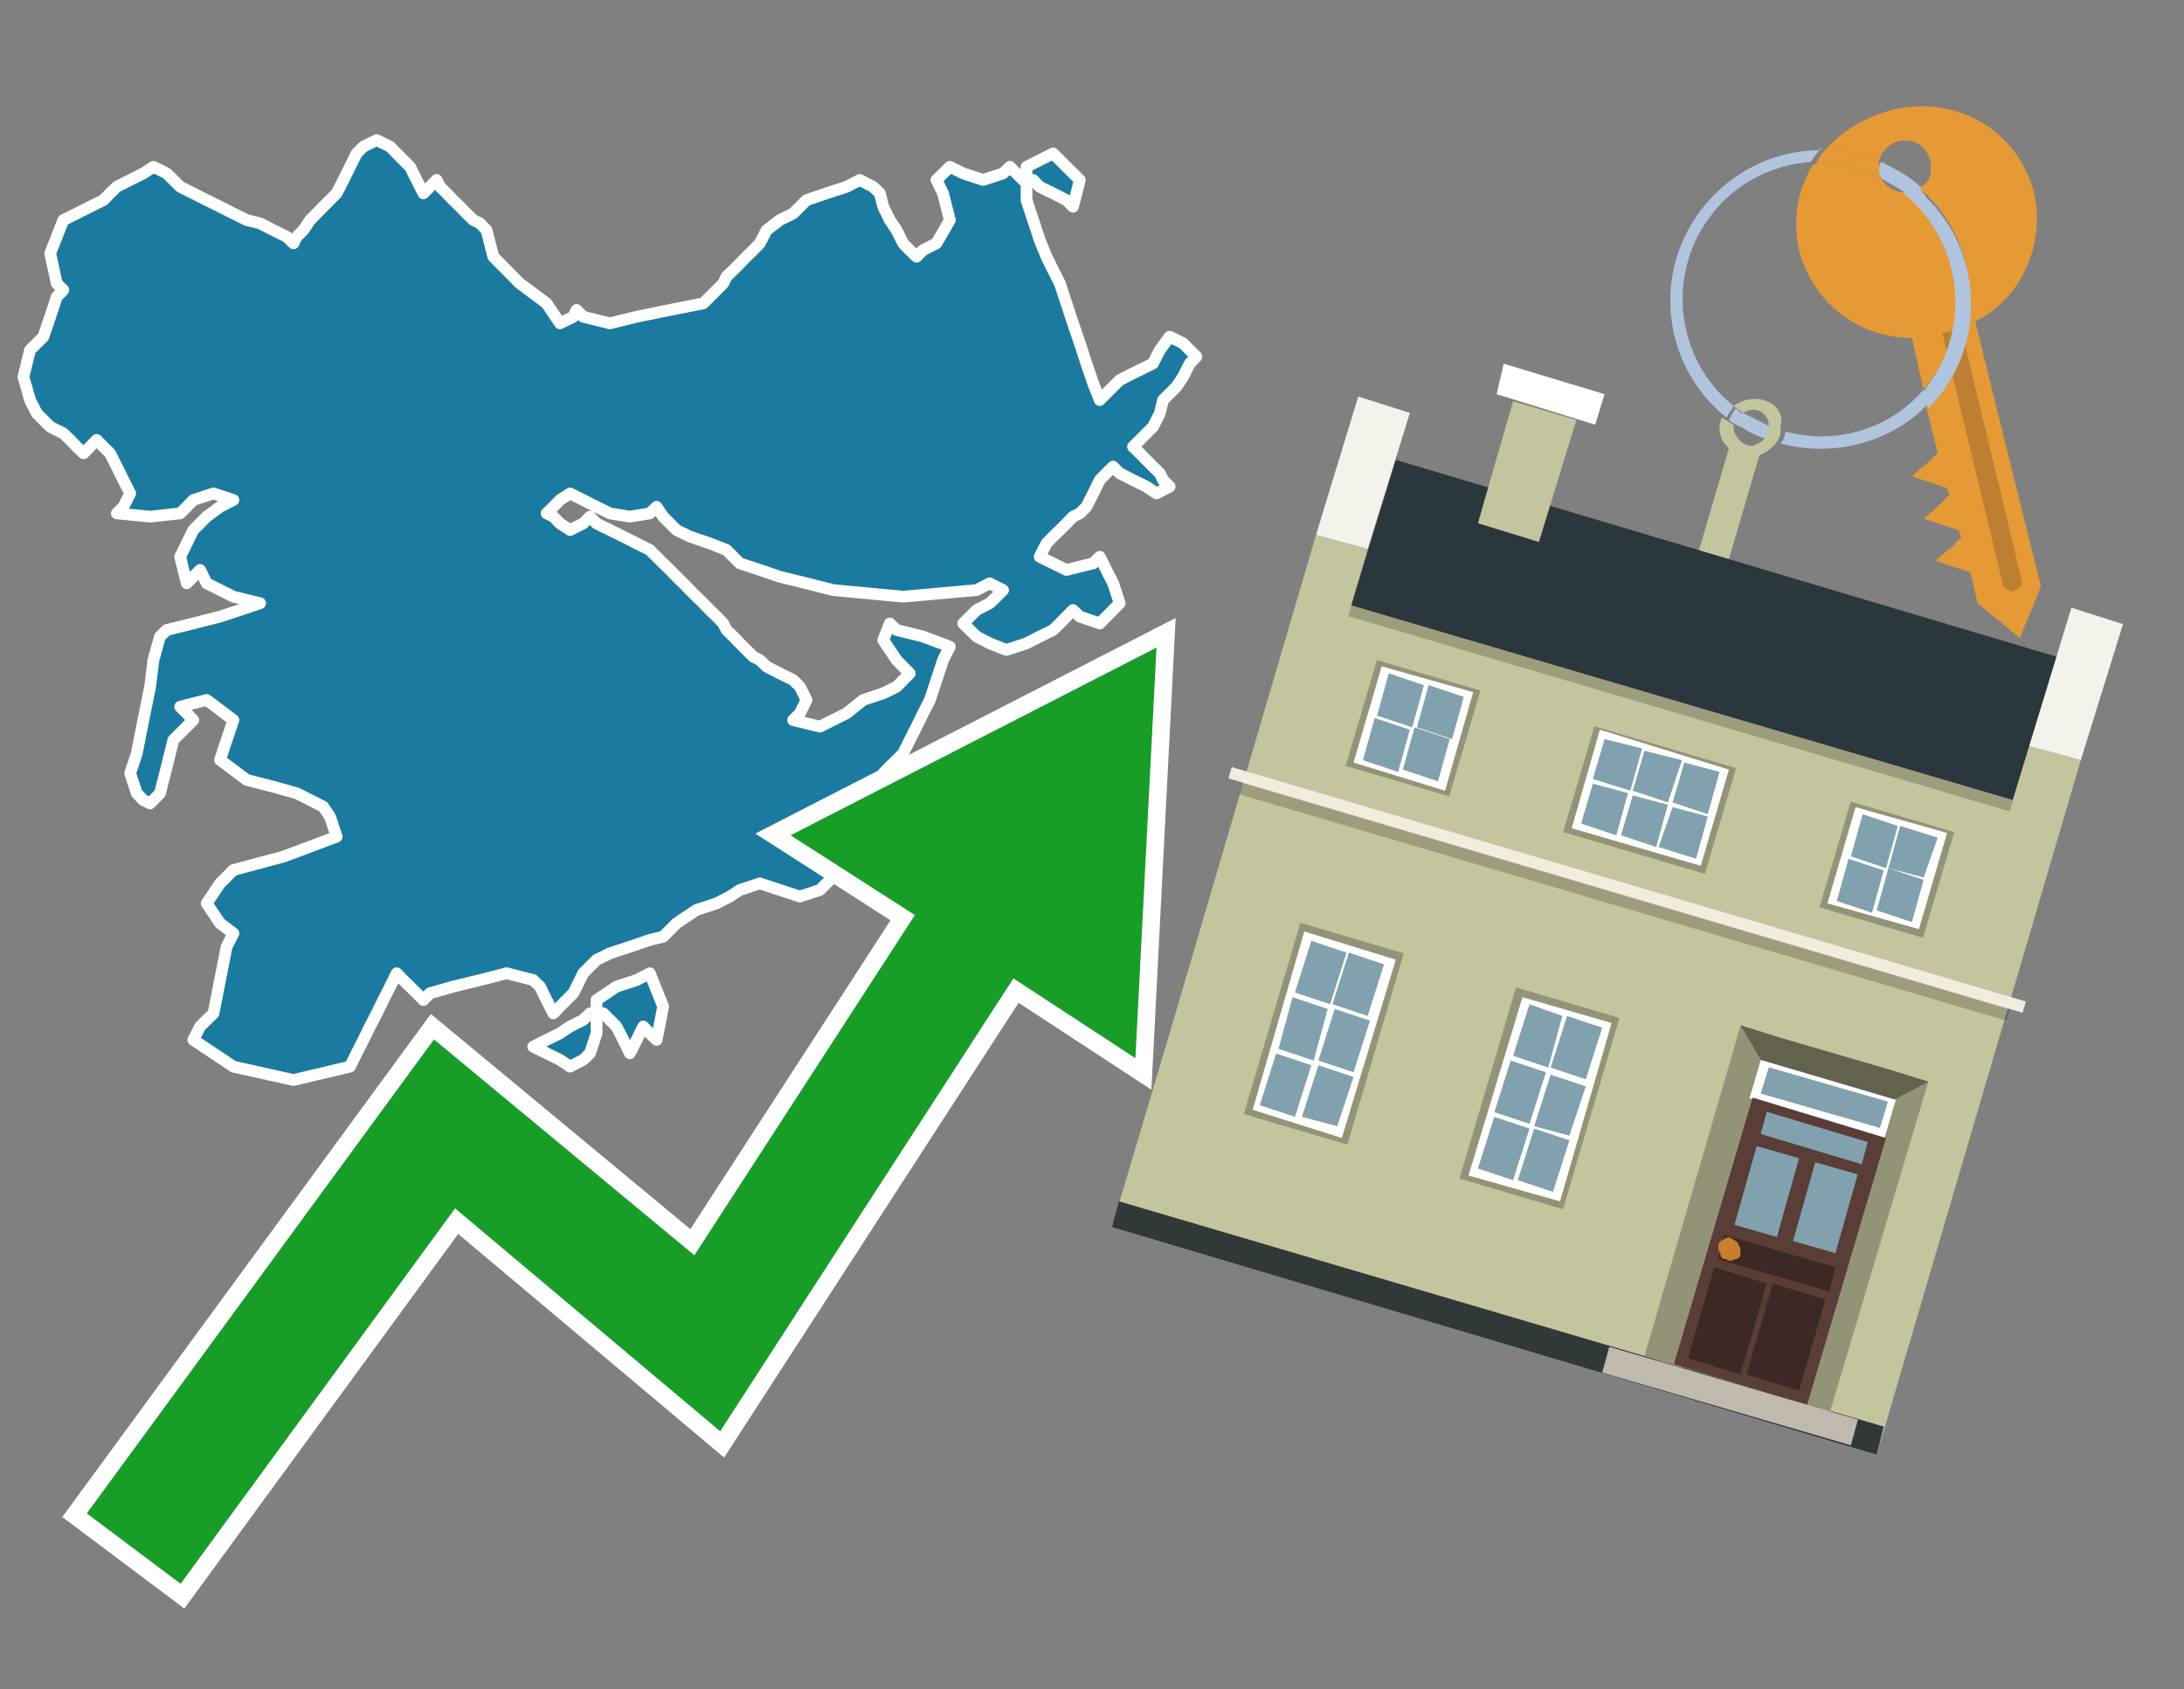 <?xml version="1.0" encoding="utf-8"?>
<!-- Generator: Adobe Illustrator 26.0.3, SVG Export Plug-In . SVG Version: 6.00 Build 0)  -->
<svg version="1.1" id="Text" xmlns="http://www.w3.org/2000/svg" xmlns:xlink="http://www.w3.org/1999/xlink" x="0px" y="0px"
	 width="93.1px" height="72px" viewBox="0 0 93.1 72" style="enable-background:new 0 0 93.1 72;" xml:space="preserve">
<rect x="0" y="0" width="93.1" height="72" fill="#808080" stroke="none"/>
<style type="text/css">
	.st0{fill:#1B7AA0;stroke:#FFFFFF;stroke-width:0.5;stroke-linejoin:round;}
	.st1{fill:none;stroke:#FFFFFF;stroke-width:1.5;stroke-miterlimit:10;}
	.st2{fill:#179D28;}
	.st3{fill:#E69A35;}
	.st4{fill:#B0C4DE;}
	.st5{fill:#C4C49E;}
	.st6{fill:#BF7F32;}
	.st7{fill-rule:evenodd;clip-rule:evenodd;fill:#2A373C;}
	.st8{fill-rule:evenodd;clip-rule:evenodd;fill:#F3F3EC;}
	.st9{fill-rule:evenodd;clip-rule:evenodd;fill:#C4C49E;}
	.st10{fill-rule:evenodd;clip-rule:evenodd;fill:#303838;}
	.st11{opacity:0.2;fill-rule:evenodd;clip-rule:evenodd;}
	.st12{fill-rule:evenodd;clip-rule:evenodd;fill:#F3ECDE;}
	.st13{fill-rule:evenodd;clip-rule:evenodd;fill:#FFFFFF;}
	.st14{fill-rule:evenodd;clip-rule:evenodd;fill:#939377;}
	.st15{fill-rule:evenodd;clip-rule:evenodd;fill:#C0B9AD;}
	.st16{fill-rule:evenodd;clip-rule:evenodd;fill:#62624F;}
	.st17{fill:#FFFFFF;}
	.st18{fill:#5A3D36;}
	.st19{fill:#81A1AE;}
	.st20{fill:#3C2924;}
	.st21{fill:#C87E2C;}
	.st22{fill-rule:evenodd;clip-rule:evenodd;fill:#81A1AE;}
</style>
<path class="st0" d="M25.43,44.04L25.15,44.89L24.86,45.17L24.3,45.46L23.87,45.17L23.3,44.89L22.73,44.61L23.3,44.32L23.87,44.04L24.3,43.75L24.86,43.47L25.15,43.19L25.43,43.19ZM43.76,8.53L44.04,9.38L44.32,10.23L44.61,10.94L44.89,11.51L45.18,12.08L45.46,12.93L45.74,13.78L46.03,14.63L46.31,15.49L46.6,16.34L46.88,17.05L47.16,16.77L47.45,16.48L47.73,16.2L48.3,15.91L48.87,15.63L49.15,15.49L49.44,14.92L49.86,14.35L50.43,14.63L50.72,14.92L51.0,15.2L50.72,15.49L50.43,16.06L50.15,16.48L49.86,16.77L49.58,17.05L49.44,17.62L49.15,18.19L48.87,18.47L48.59,18.75L48.3,19.04L48.59,19.32L48.87,19.61L49.15,19.89L49.44,20.17L49.58,20.46L49.86,20.74L49.3,21.03L48.87,20.74L48.3,20.46L47.73,20.17L47.45,19.89L47.16,20.17L46.88,20.46L46.6,21.03L46.31,21.6L46.03,21.88L45.74,22.02L45.46,22.31L45.18,22.59L44.89,22.87L44.61,23.16L44.32,23.73L45.46,24.29L46.6,24.01L46.88,23.73L47.16,24.29L47.45,24.86L47.73,25.71L46.88,26.57L46.03,26.28L45.74,26.0L45.46,26.28L45.18,26.57L44.89,26.85L44.32,27.13L43.76,27.42L42.9,27.7L42.19,27.42L41.63,27.13L41.06,26.57L41.63,26.0L42.19,25.71L42.48,25.43L42.76,25.15L42.19,24.86L41.63,25.15L38.5,25.43L35.52,25.15L34.38,24.86L33.24,24.58L32.39,24.29L31.54,24.01L31.26,23.73L30.97,23.44L30.26,23.16L29.41,22.87L28.84,22.59L28.27,22.02L27.99,21.6L27.7,21.88L26.85,22.02L26.0,21.88L25.43,21.6L24.86,21.31L24.3,21.03L23.87,21.31L23.59,21.6L23.3,21.88L23.59,22.02L23.87,22.31L24.3,22.59L24.86,22.31L25.15,22.02L25.43,22.31L26.0,22.59L26.57,22.87L27.14,23.16L27.7,23.44L27.99,23.73L28.27,24.01L28.56,24.29L28.84,24.58L29.13,24.86L29.41,25.15L29.69,25.43L29.98,25.71L30.26,26.0L30.55,26.28L30.83,26.57L30.97,26.85L31.26,27.13L31.54,27.42L31.82,27.7L32.11,27.99L32.39,28.13L32.68,28.41L33.24,28.7L33.81,28.98L34.1,29.27L34.38,29.83L34.1,30.4L33.81,30.69L34.95,30.97L36.09,30.4L36.8,29.83L37.65,29.55L38.22,29.27L38.78,28.7L38.22,28.13L37.65,27.28L37.93,26.57L38.22,26.85L39.35,27.13L40.49,27.56L40.2,28.13L39.92,28.98L39.64,29.83L39.35,30.4L39.07,30.97L38.78,31.54L38.5,32.11L38.22,32.39L37.93,32.67L37.65,32.96L37.51,33.24L37.22,34.1L36.94,34.81L36.65,35.37L36.37,35.94L36.09,36.51L35.8,37.08L35.52,37.36L35.23,37.65L34.95,37.93L34.1,38.21L33.24,37.93L32.39,37.65L31.54,37.93L31.11,38.21L30.55,38.5L29.69,38.78L28.84,39.35L28.27,39.92L27.7,40.06L26.85,40.35L26.0,40.63L25.43,40.91L24.86,41.48L24.58,42.05L24.44,42.33L24.15,42.62L23.87,42.9L23.59,43.19L23.3,42.62L23.02,42.05L22.73,41.77L21.6,41.48L20.46,41.77L19.32,42.05L18.33,42.33L18.05,42.62L17.76,42.33L17.48,42.05L17.19,41.77L16.91,41.48L16.63,42.05L16.34,42.62L16.06,43.19L15.77,43.75L15.49,44.32L15.2,44.89L14.92,45.46L12.51,46.03L9.95,45.46L9.1,44.89L8.24,44.32L8.53,43.75L8.81,43.47L9.1,43.19L9.38,41.77L9.66,40.35L9.95,39.78L9.38,39.35L8.81,38.5L9.38,37.65L9.95,37.08L12.08,36.51L14.35,35.66L14.07,34.81L13.78,34.38L12.65,33.81L11.65,33.53L10.52,33.24L9.38,32.39L9.66,31.54L9.95,30.69L8.81,29.83L7.68,30.12L7.96,30.4L8.24,30.69L7.96,30.97L7.68,31.25L7.39,31.54L7.11,32.67L6.82,33.81L6.54,34.1L6.4,34.24L6.11,34.1L5.83,33.81L5.55,32.96L5.83,32.11L6.11,30.69L6.4,29.27L6.54,28.13L6.82,27.13L7.11,26.85L8.24,26.57L9.38,26.28L10.23,26.0L11.09,25.71L9.95,25.43L8.81,24.86L8.53,24.29L8.24,24.58L7.96,24.86L7.68,23.73L8.24,22.59L8.81,22.02L9.38,21.6L9.95,21.31L9.1,21.03L8.24,21.31L7.96,21.6L7.68,21.88L6.4,22.02L4.98,21.88L5.26,21.6L5.55,21.03L5.26,20.46L4.98,19.89L4.69,19.32L4.41,19.04L4.12,18.75L3.84,19.04L3.56,19.32L3.27,19.04L2.99,18.75L2.7,18.47L2.14,18.19L1.57,17.62L1.28,17.05L1.0,16.06L1.28,14.92L1.57,14.63L1.85,14.35L2.14,13.5L2.42,12.65L2.7,12.36L2.42,12.08L2.14,10.8L2.7,9.38L3.27,9.1L3.84,8.81L4.41,8.53L4.69,8.24L4.98,7.96L5.55,7.67L6.11,7.39L6.54,7.11L7.11,7.39L7.39,7.67L7.68,7.96L8.24,8.24L8.81,8.53L9.38,8.81L9.95,9.1L10.52,9.38L11.09,9.52L11.65,9.81L12.22,10.09L12.51,10.37L12.65,10.09L12.93,9.81L13.22,9.38L13.78,8.81L14.35,8.24L14.64,7.67L14.92,7.11L15.2,6.54L15.49,6.25L16.06,5.97L16.63,6.25L16.91,6.54L17.19,6.82L17.48,7.11L17.76,7.67L18.05,8.24L18.33,7.96L18.61,7.67L18.76,7.96L19.04,8.24L19.32,8.53L19.61,8.81L19.89,9.1L20.18,9.38L20.46,9.52L20.74,9.81L21.03,10.94L22.16,12.08L23.3,12.93L23.87,13.78L24.44,13.5L24.58,13.21L24.86,13.5L26.0,13.78L27.14,13.5L28.56,13.21L29.98,12.93L30.26,12.65L30.55,12.36L30.83,12.08L30.97,11.79L31.26,11.51L31.54,11.23L31.82,10.94L32.11,10.66L32.39,10.37L32.68,9.81L33.24,9.38L33.81,9.1L34.1,8.81L34.38,8.53L35.23,8.24L36.09,7.96L36.65,7.67L37.22,7.96L37.51,8.24L37.65,8.81L37.93,9.38L38.22,9.81L38.5,10.37L38.78,10.66L39.07,10.94L39.35,10.66L39.92,10.37L40.49,9.38L40.2,8.24L39.92,7.67L40.49,7.11L41.06,7.39L41.91,7.67L42.76,7.39L43.05,7.11L43.33,7.39L43.61,7.67L43.76,7.67ZM25.43,42.62L26.28,42.05L27.14,41.77L27.7,41.48L28.27,42.9L27.99,44.32L27.7,44.04L27.42,43.75L27.14,44.32L26.85,44.89L26.57,44.32L26.28,43.75L26.0,43.47L25.72,43.19L25.43,43.19ZM43.76,7.11L44.89,6.54L46.03,7.67L45.74,8.81L45.46,8.53L44.89,8.24L44.32,7.96L44.04,7.67L43.76,7.67Z"/>
<polygon class="st1" points="49.3,27.6 33.7,35.6 39,39 29.6,53.5 18.5,44.3 3.7,64.5 7.7,67.5 19.4,51.5 30.7,61 43.2,41.7 
	48.4,45.1 "/>
<polygon class="st2" points="49.3,27.6 33.7,35.6 39,39 29.6,53.5 18.5,44.3 3.7,64.5 7.7,67.5 19.4,51.5 30.7,61 43.2,41.7 
	48.4,45.1 "/>
<path class="st3" d="M80.2,7.6c0-0.1-0.1-0.2-0.1-0.3c0-0.1,0-0.3,0-0.4c-0.7-0.3-1.5-0.5-2.3-0.5c-0.2,0.2-0.3,0.4-0.4,0.6
	c0.1,0,0.2,0,0.3,0C78.5,7,79.4,7.2,80.2,7.6z"/>
<path class="st4" d="M77.6,6.4c-3.5,0-6.4,2.9-6.4,6.4c0,2,0.9,3.8,2.4,5c0.1-0.2,0.2-0.3,0.3-0.5c-2.5-2-2.9-5.7-0.9-8.2
	c1-1.3,2.6-2.1,4.2-2.2c0.1-0.2,0.3-0.4,0.4-0.6V6.4z"/>
<path class="st3" d="M84.2,13.7c2-1,3-3.3,2.5-5.5C86,5.5,83.3,4,80.6,4.7c-1.1,0.3-2.1,0.9-2.8,1.7c0.8,0,1.6,0.2,2.3,0.5
	c0.1-0.6,0.7-1,1.3-0.9c0.6,0.1,1,0.7,0.9,1.3c0,0.3-0.2,0.6-0.5,0.7c2.7,2.3,2.9,6.4,0.6,9c-0.1,0.1-0.2,0.2-0.3,0.3l0.5,2
	l-0.4,0.4l-0.7,0.6l0.9,0.3l0.6,0.2l0.1,0.3l-0.4,0.4L82,22.1l0.9,0.3l0.6,0.2l0.1,0.3l-0.4,0.4l-0.7,0.6l0.9,0.3l0.6,0.2l0.3,1.3
	l1.8,1.5L87,25L84.2,13.7z"/>
<path class="st3" d="M81.2,8.2c-0.4,0-0.8-0.2-1-0.6C79.4,7.2,78.5,7,77.6,7c-0.1,0-0.2,0-0.3,0c-0.7,1.1-0.9,2.4-0.6,3.7
	c0.6,2.2,2.5,3.7,4.8,3.7l0.5,2.2c2.1-2.4,1.9-6.1-0.6-8.2C81.3,8.3,81.2,8.3,81.2,8.2z"/>
<path class="st4" d="M74.1,18.1c0.4,0.3,0.8,0.5,1.2,0.6c0.1-0.1,0.2-0.3,0.2-0.5l0,0c-0.4-0.2-0.8-0.4-1.2-0.6
	C74.2,17.8,74.1,17.9,74.1,18.1z"/>
<path class="st4" d="M74.4,17.7c-0.2-0.1-0.3-0.2-0.4-0.3c-0.1,0.1-0.2,0.3-0.3,0.5c0.1,0.1,0.3,0.2,0.5,0.3
	C74.1,17.9,74.2,17.8,74.4,17.7z"/>
<path class="st5" d="M74.8,17c-0.3,0-0.6,0.1-0.9,0.3c0.1,0.1,0.3,0.2,0.4,0.3c0.3-0.2,0.8-0.2,1,0.2c0.1,0.1,0.1,0.3,0.1,0.4l0,0
	c0,0.4-0.3,0.7-0.7,0.8c-0.4,0-0.7-0.3-0.8-0.7c0,0,0,0,0-0.1v-0.1c-0.2-0.1-0.3-0.2-0.5-0.3c-0.2,0.4-0.1,1,0.3,1.3l-1.7,5.8
	l1.3,0.3l1.7-5.8c0.3-0.1,0.5-0.3,0.7-0.5c0.1-0.2,0.2-0.3,0.2-0.5c0-0.1,0-0.1,0-0.2C76.1,17.5,75.5,17,74.8,17z"/>
<path class="st6" d="M86,25.1l-0.2,0.1c-0.2,0-0.3-0.1-0.4-0.2l0,0l-2.6-10.8l0.8-0.2l2.6,10.8C86.2,24.9,86.1,25.1,86,25.1L86,25.1
	z"/>
<path class="st4" d="M80.1,7.3c0,0.1,0.1,0.2,0.1,0.3c0.3,0.2,0.7,0.4,1,0.6c0.1,0,0.2,0,0.3,0c0.1,0,0.3-0.1,0.4-0.2
	c-0.5-0.5-1.1-0.8-1.7-1.1C80.1,7,80.1,7.2,80.1,7.3z"/>
<path class="st4" d="M77.6,18.6c-0.5,0-1-0.1-1.5-0.2c0,0.2-0.1,0.4-0.2,0.5c2.2,0.6,4.7,0,6.3-1.7L82,16.6
	C80.9,17.9,79.3,18.6,77.6,18.6z"/>
<path class="st4" d="M81.8,8c-0.1,0.1-0.2,0.1-0.4,0.2c-0.1,0-0.2,0-0.3,0c2.5,2,3,5.6,1.1,8.2c-0.1,0.1-0.1,0.2-0.2,0.3l0.2,0.7
	c2.5-2.5,2.4-6.6-0.1-9C82,8.2,81.9,8.1,81.8,8L81.8,8z"/>
<g>
	<polygon class="st7" points="57.6,25.8 85.8,34.1 87.7,28 59.5,19.6 57.6,25.8 	"/>
	<polygon class="st8" points="56.1,22.8 58.3,23.4 60.1,17.6 57.9,16.9 56.1,22.8 	"/>
	<polygon class="st8" points="86.5,31.8 88.7,32.4 90.5,26.6 88.3,25.9 86.5,31.8 	"/>
	<polygon class="st9" points="49.9,43.9 56.1,22.8 58.3,23.4 57.6,25.8 85.8,34.1 86.5,31.8 88.7,32.4 80,62 47.4,52.3 	"/>
	<polygon class="st10" points="47.4,52.3 47.7,51.2 80.3,60.8 80,62 47.4,52.3 	"/>
	<rect x="56.9" y="30" transform="matrix(-0.959 -0.283 0.283 -0.959 131.75 79.454)" class="st11" width="29.4" height="0.5"/>
	
		<rect x="51.7" y="37.7" transform="matrix(0.959 0.283 -0.283 0.959 13.595 -18.092)" class="st12" width="35.3" height="0.5"/>
	<rect x="52.2" y="38.2" transform="matrix(0.959 0.283 -0.283 0.959 13.721 -18.034)" class="st11" width="34.1" height="0.5"/>
	<polygon class="st9" points="64.5,17.1 67.2,17.9 65.6,23.1 63,22.3 64.5,17.1 	"/>
	<polygon class="st13" points="64.1,15.5 68.4,16.8 68,18.1 63.8,16.8 64.1,15.5 	"/>
	<g>
		<polygon class="st14" points="82.2,46.1 80.5,45.6 76.4,59.7 78,60.2 82.2,46.1 		"/>
		<polygon class="st15" points="78.9,61.6 79.2,60.5 68.6,57.4 68.3,58.5 78.9,61.6 		"/>
		<polygon class="st14" points="74.2,43.7 75.8,44.2 71.7,58.3 70.1,57.8 74.2,43.7 		"/>
		<polygon class="st16" points="75.8,44.2 80.6,45.6 82.2,46.1 80.5,47 80.1,47.2 75.4,45.8 75.2,45.4 74.2,43.7 		"/>
		<g>
			<rect x="74.7" y="46" transform="matrix(0.959 0.283 -0.283 0.959 16.442 -20.079)" class="st17" width="6" height="1.7"/>
			<g transform="matrix( 0.861, 0, 0, 0.861, 2148,666.7) ">
				<g>
					<g id="Symbol_9_0_Layer2_0_MEMBER_8_MEMBER_12_MEMBER_0_FILL_00000049921152098945666450000014699782987459267995_">
						<path class="st18" d="M-2408-720l6.6,2l-3.9,13.2l-6.6-2L-2408-720z"/>
					</g>
				</g>
			</g>
			<g transform="matrix( 0.861, 0, 0, 0.861, 2148,666.7) ">
				<g>
					<g id="Symbol_9_0_Layer2_0_MEMBER_8_MEMBER_12_MEMBER_1_MEMBER_1_FILL_00000142178311867167569220000008720650069401934729_">
						<path class="st19" d="M-2405.7-717l-1.1,3.9l-2.1-0.6l1.1-3.9L-2405.7-717z"/>
					</g>
				</g>
			</g>
			<g transform="matrix( 0.861, 0, 0, 0.861, 2148,666.7) ">
				<g>
					<g id="Symbol_9_0_Layer2_0_MEMBER_8_MEMBER_12_MEMBER_1_MEMBER_1_FILL_00000046315213654849873230000014282782815869738394_">
						<path class="st19" d="M-2402.8-716.2l-1.1,3.9l-2.1-0.6l1.1-3.9L-2402.8-716.2z"/>
					</g>
				</g>
			</g>
			<g transform="matrix( 0.861, 0, 0, 0.861, 2148,666.7) ">
				<g>
					<g id="Symbol_9_0_Layer2_0_MEMBER_8_MEMBER_12_MEMBER_2_MEMBER_0_FILL_00000043446982811857646660000002316786087831587507_">
						<path class="st20" d="M-2408.3-706.3l1.3-4.5l2.6,0.8l-1.3,4.5L-2408.3-706.3z"/>
					</g>
				</g>
			</g>
			<g transform="matrix( 0.861, 0, 0, 0.861, 2148,666.7) ">
				<g>
					<g id="Symbol_9_0_Layer2_0_MEMBER_8_MEMBER_12_MEMBER_2_MEMBER_1_FILL_00000024699968063525176030000004099459938707973536_">
						<path class="st20" d="M-2411.2-707.1l1.3-4.5l2.6,0.8l-1.3,4.5L-2411.2-707.1z"/>
					</g>
				</g>
			</g>
			<g transform="matrix( 0.861, 0, 0, 0.861, 2148,666.7) ">
				<g>
					<g id="Symbol_9_0_Layer2_0_MEMBER_8_MEMBER_12_MEMBER_2_MEMBER_1_FILL_00000103968558413932076870000017021065795927275411_">
						<path class="st20" d="M-2409.7-712l0.3-1.2l5.5,1.6l-0.3,1.2L-2409.7-712z"/>
					</g>
				</g>
			</g>
			<g transform="matrix( 0.861, 0, 0, 0.861, 2148,666.7) ">
				<g>
					<g id="Symbol_9_0_Layer2_0_MEMBER_8_MEMBER_12_MEMBER_2_MEMBER_1_FILL_00000029026281331453061660000014079355316314899619_">
						<path class="st19" d="M-2407.6-718.2l0.3-1.1l5,1.5l-0.3,1.1L-2407.6-718.2z"/>
					</g>
				</g>
			</g>
			<g transform="matrix( 0.861, 0, 0, 0.861, 2148,666.7) ">
				<g>
					<g id="Symbol_9_0_Layer2_0_MEMBER_8_MEMBER_13_FILL_00000101803169791889663960000002967125529223287951_">
						<path class="st21" d="M-2409.7-712.7c0-0.1,0.1-0.2,0.3-0.3c0.1-0.1,0.3-0.1,0.4,0s0.3,0.1,0.3,0.3c0.1,0.1,0.1,0.3,0.1,0.4
							c0,0.2-0.1,0.3-0.3,0.3c-0.1,0.1-0.3,0.1-0.4,0c-0.2,0-0.3-0.1-0.3-0.3C-2409.7-712.4-2409.7-712.5-2409.7-712.7z"/>
					</g>
				</g>
			</g>
			<g transform="matrix( 0.861, 0, 0, 0.861, 2148,666.7) ">
				<g>
					<g id="Symbol_9_0_Layer2_0_MEMBER_8_MEMBER_12_MEMBER_2_MEMBER_1_FILL_00000097473732691964412590000002355945827064430988_">
						<path class="st19" d="M-2407.6-720.2l0.4-1.3l5.9,1.7l-0.4,1.3L-2407.6-720.2z"/>
					</g>
				</g>
			</g>
		</g>
	</g>
	<g>
		
			<rect x="54.1" y="39.9" transform="matrix(-0.959 -0.283 0.283 -0.959 98.025 102.357)" class="st14" width="4.6" height="8.5"/>
		<polygon class="st13" points="59.5,40.9 55.6,39.7 53.4,47.3 57.2,48.5 59.5,40.9 		"/>
		<path class="st22" d="M59,41.1l-0.7,2.2l-1.5-0.5l0.7-2.2L59,41.1L59,41.1z M57.4,40.6l-0.7,2.2l-1.5-0.5l0.7-2.2L57.4,40.6
			L57.4,40.6z M55.1,42.5l1.5,0.5L56,45.2l-1.5-0.5L55.1,42.5L55.1,42.5z M54.4,44.9l1.5,0.5l-0.7,2.2l-1.5-0.5L54.4,44.9L54.4,44.9
			z M55.5,47.6l0.7-2.2l1.5,0.5L57,48L55.5,47.6L55.5,47.6z M57.7,45.7l-1.5-0.5l0.7-2.2l1.5,0.5L57.7,45.7L57.7,45.7z"/>
	</g>
	<g>
		
			<rect x="58" y="28.7" transform="matrix(-0.959 -0.283 0.283 -0.959 109.277 77.878)" class="st14" width="4.6" height="4.7"/>
		<polygon class="st13" points="62.8,29.5 58.9,28.4 57.7,32.5 61.6,33.7 62.8,29.5 		"/>
		<path class="st22" d="M62.4,29.7l-0.5,1.8L60.4,31l0.5-1.8L62.4,29.7L62.4,29.7z M60.7,29.2L60.2,31l-1.5-0.5l0.5-1.8L60.7,29.2
			L60.7,29.2z M58.6,30.6l1.5,0.5l-0.5,1.8l-1.5-0.5L58.6,30.6L58.6,30.6z M61.3,33.3l-1.5-0.5l0.5-1.8l1.5,0.5L61.3,33.3L61.3,33.3
			z"/>
	</g>
	<g>
		
			<rect x="67.2" y="31.6" transform="matrix(-0.959 -0.283 0.283 -0.959 128.179 86.567)" class="st14" width="6.3" height="4.7"/>
		<polygon class="st13" points="73.7,32.8 68.2,31.1 67,35.3 72.5,36.9 73.7,32.8 		"/>
		<polygon class="st22" points="71.7,32.4 71.1,34.2 69.6,33.7 70.1,32 71.7,32.4 		"/>
		<polygon class="st22" points="70,31.9 69.5,33.7 67.9,33.2 68.4,31.5 70,31.9 		"/>
		<polygon class="st22" points="67.9,33.4 69.4,33.8 68.9,35.6 67.4,35.1 67.9,33.4 		"/>
		<polygon class="st22" points="69.6,33.9 71.1,34.3 70.6,36.1 69.1,35.6 69.6,33.9 		"/>
		<polygon class="st22" points="73.3,32.9 72.8,34.7 71.3,34.2 71.8,32.5 73.3,32.9 		"/>
		<polygon class="st22" points="71.3,34.4 72.8,34.8 72.3,36.6 70.7,36.1 71.3,34.4 		"/>
	</g>
	<g>
		
			<rect x="78.1" y="34.6" transform="matrix(-0.959 -0.283 0.283 -0.959 147.081 95.255)" class="st14" width="4.6" height="4.7"/>
		<polygon class="st13" points="83,35.5 79.1,34.4 77.9,38.5 81.8,39.6 83,35.5 		"/>
		<path class="st22" d="M82.6,35.7L82,37.4L80.5,37l0.5-1.8L82.6,35.7L82.6,35.7z M80.9,35.2l-0.5,1.8l-1.5-0.5l0.5-1.8L80.9,35.2
			L80.9,35.2z M78.8,36.6l1.5,0.5l-0.5,1.8l-1.5-0.5L78.8,36.6L78.8,36.6z M81.5,39.3L80,38.8l0.5-1.8l1.5,0.5L81.5,39.3L81.5,39.3z
			"/>
	</g>
	<g>
		
			<rect x="63.4" y="42.6" transform="matrix(-0.959 -0.283 0.283 -0.959 115.374 110.331)" class="st14" width="4.6" height="8.5"/>
		<polygon class="st13" points="68.7,43.6 64.9,42.5 62.6,50.1 66.5,51.2 68.7,43.6 		"/>
		<path class="st22" d="M68.3,43.8L67.6,46l-1.5-0.5l0.7-2.2L68.3,43.8L68.3,43.8z M66.6,43.3L66,45.5l-1.5-0.5l0.7-2.2L66.6,43.3
			L66.6,43.3z M64.4,45.2l1.5,0.5l-0.7,2.2l-1.5-0.5L64.4,45.2L64.4,45.2z M63.7,47.6l1.5,0.5l-0.7,2.2L63,49.8L63.7,47.6L63.7,47.6
			z M64.7,50.3l0.7-2.2l1.5,0.5l-0.7,2.2L64.7,50.3L64.7,50.3z M66.9,48.4L65.4,48l0.7-2.2l1.5,0.5L66.9,48.4L66.9,48.4z"/>
	</g>
</g>
</svg>

